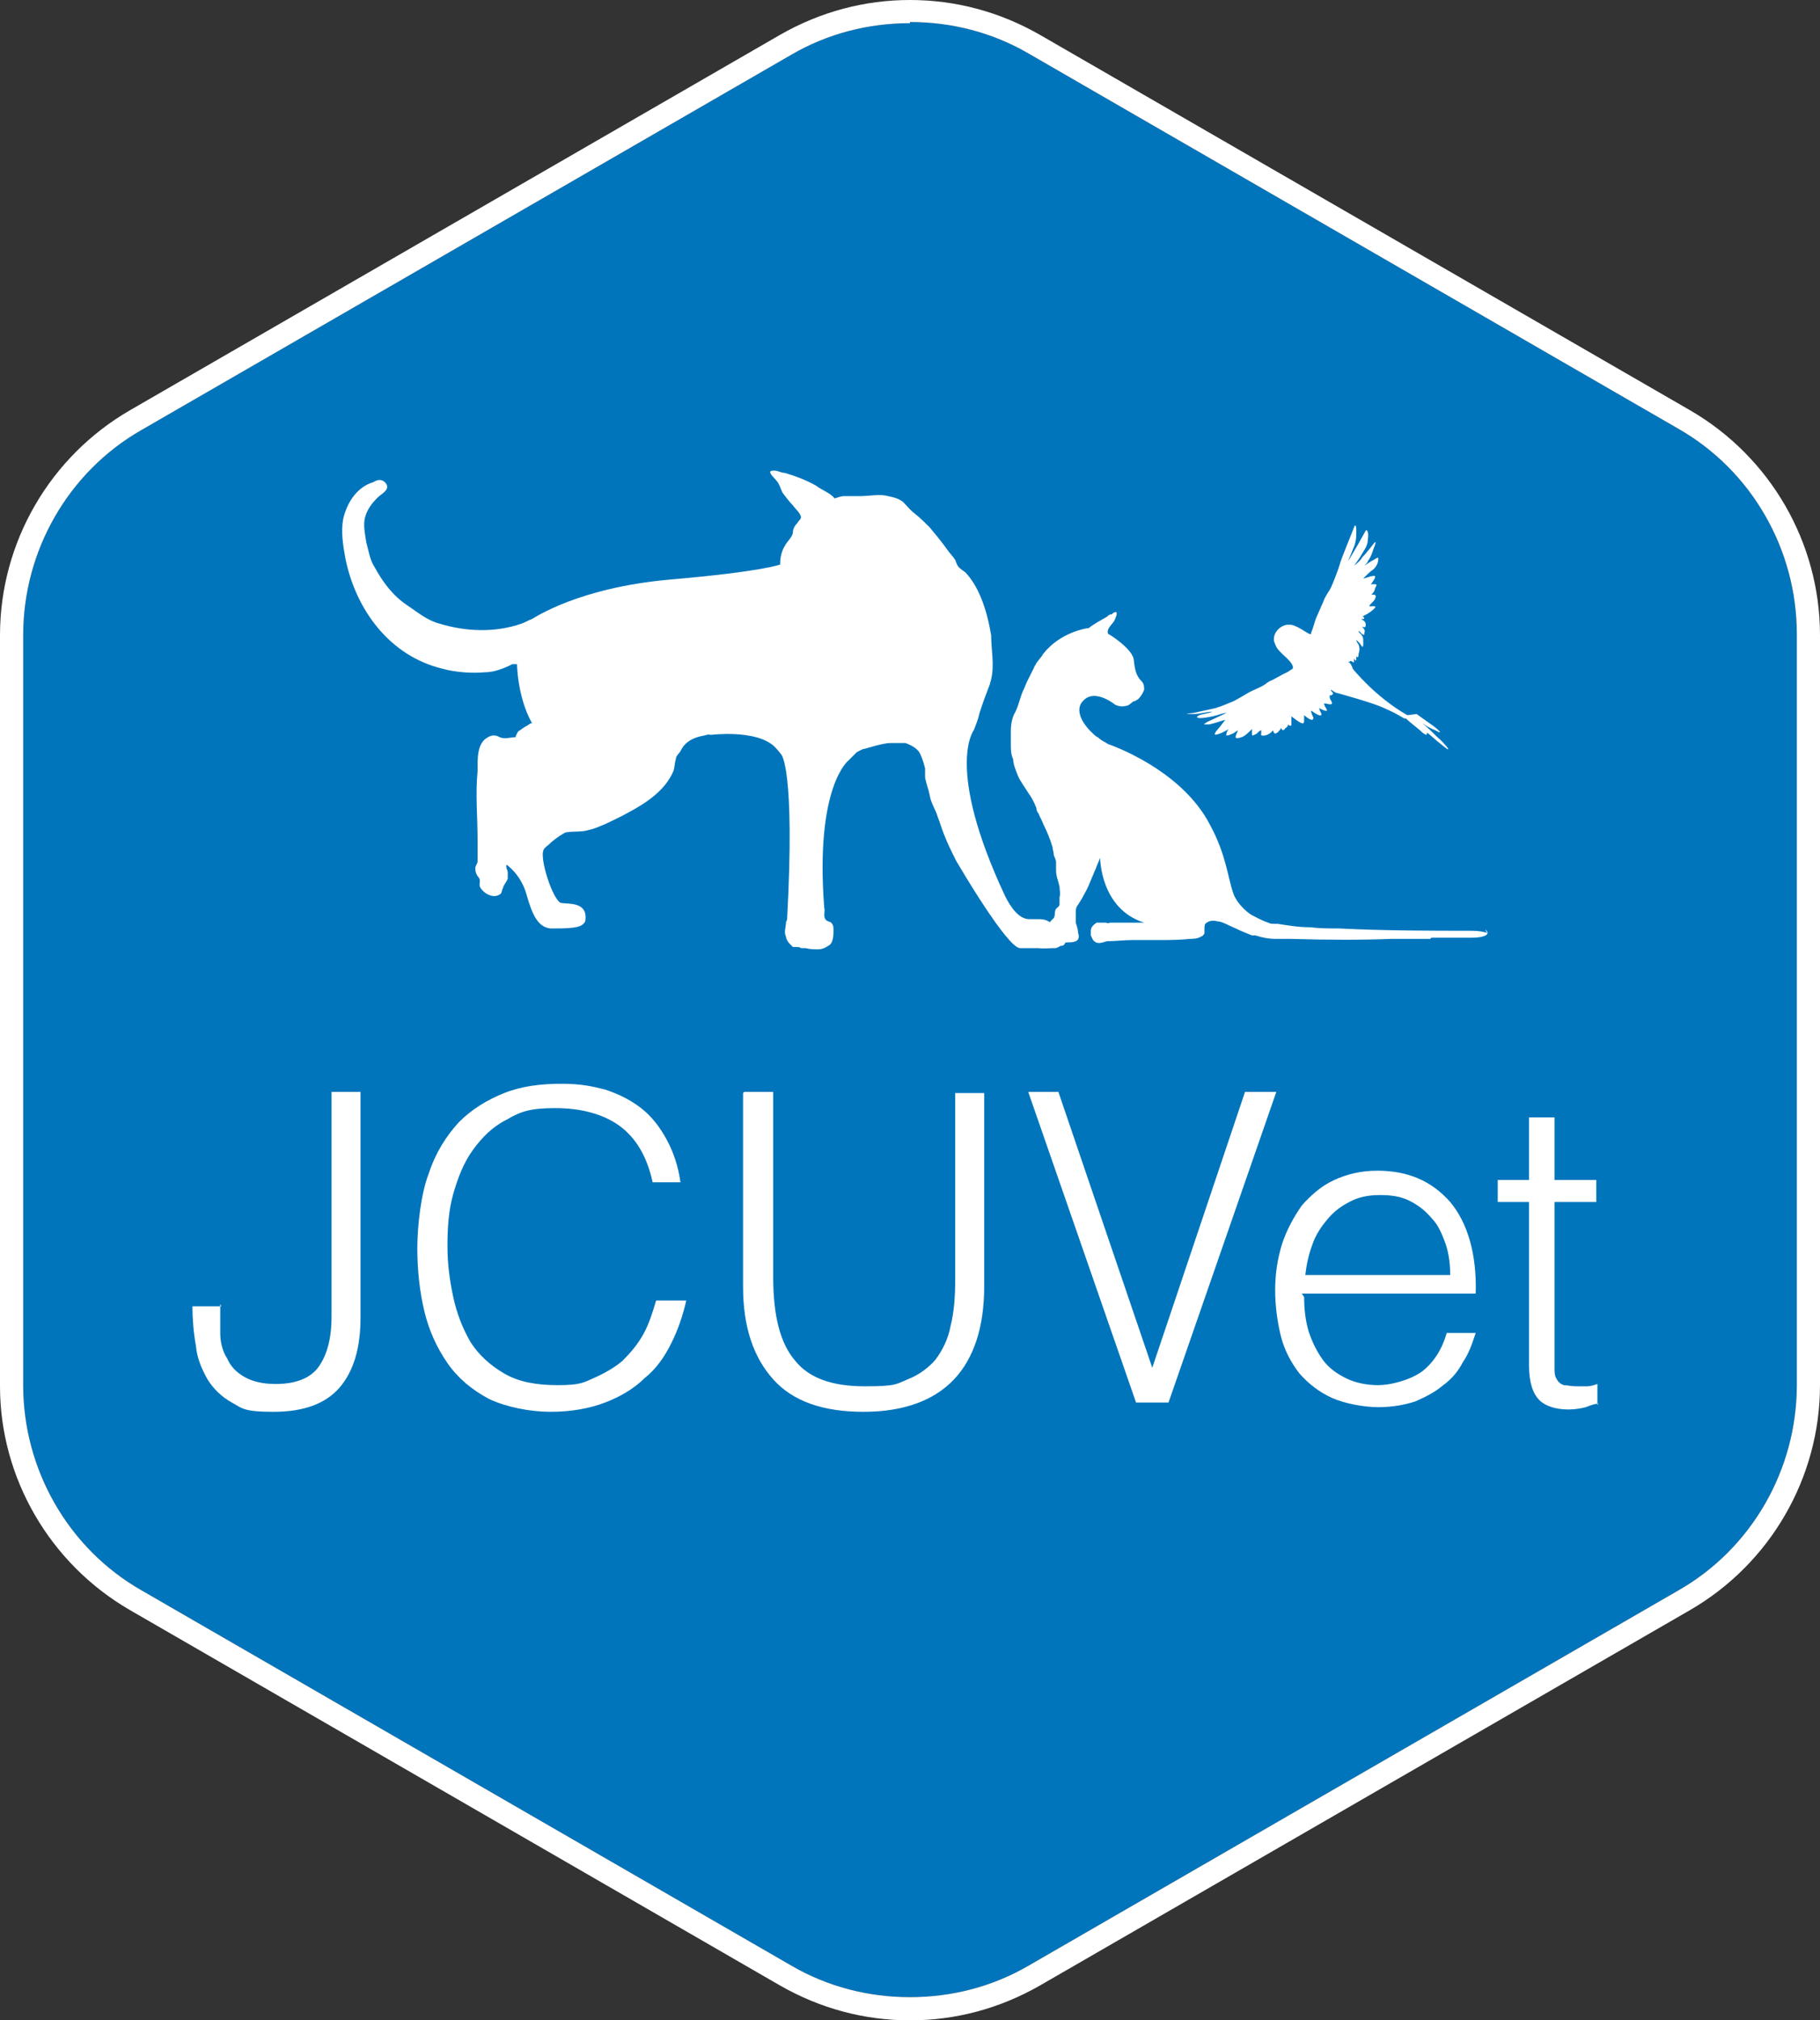 <?xml version="1.0" encoding="UTF-8"?>
<svg id="Layer_1" xmlns="http://www.w3.org/2000/svg" xmlns:xlink="http://www.w3.org/1999/xlink" version="1.1" viewBox="0 0 157 174.3">
  <rect x="0" y="0" width="157" height="174.3" fill="#333333" stroke="none"/>
  <!-- Generator: Adobe Illustrator 29.1.0, SVG Export Plug-In . SVG Version: 2.1.0 Build 142)  -->
  <defs>
    <style>
      .st0 {
        fill: none;
      }

      .st1 {
        fill: #0075bc;
      }

      .st2 {
        fill: #fff;
      }

      .st3 {
        clip-path: url(#clippath);
      }
    </style>
    <clipPath id="clippath">
      <rect class="st0" width="157" height="174.3"/>
    </clipPath>
  </defs>
  <path class="st1" d="M78.5,1.9c3.6,0,7.1.9,10.2,2.7l56.1,32.4c6.3,3.6,10.2,10.4,10.2,17.7v64.8c0,7.3-3.9,14.1-10.2,17.7l-56.1,32.4c-3.1,1.8-6.6,2.7-10.2,2.7s-7.1-.9-10.2-2.7l-56.1-32.4c-6.3-3.6-10.2-10.4-10.2-17.7V54.8c0-7.3,3.9-14.1,10.2-17.7L68.3,4.7c3.1-1.8,6.6-2.7,10.2-2.7"/>
  <g class="st3">
    <path class="st2" d="M78.5,1.9c3.6,0,7.1.9,10.2,2.7l56.1,32.4c6.3,3.6,10.2,10.4,10.2,17.7v64.8c0,7.3-3.9,14.1-10.2,17.7l-56.1,32.4c-3.1,1.8-6.6,2.7-10.2,2.7s-7.1-.9-10.2-2.7l-56.1-32.4c-6.3-3.6-10.2-10.4-10.2-17.7V54.8c0-7.3,3.9-14.1,10.2-17.7L68.3,4.7c3.1-1.8,6.6-2.7,10.2-2.7M78.5,0c-3.9,0-7.7,1-11.2,3L11.2,35.4C4.3,39.4,0,46.8,0,54.8v64.8C0,127.5,4.3,134.9,11.2,138.9l56.1,32.4c3.5,2,7.3,3,11.2,3s7.7-1,11.2-3l56.1-32.4c6.9-4,11.2-11.4,11.2-19.4V54.8c0-8-4.3-15.4-11.2-19.4L89.7,3C86.2,1,82.4,0,78.5,0"/>
    <path class="st2" d="M19,112.5c0,.8,0,1.7,0,2.5,0,.8.2,1.6.6,2.2.3.7.8,1.2,1.5,1.6.7.4,1.6.6,2.7.6,1.7,0,3-.5,3.7-1.5.7-1,1.1-2.4,1.1-4.3v-19.4h2.5v19.5c0,2.6-.6,4.6-1.8,6-1.2,1.4-3.1,2.1-5.7,2.1s-2.7-.3-3.6-.8c-.9-.5-1.6-1.2-2.1-2-.5-.9-.9-1.8-1-2.9-.2-1.1-.3-2.3-.3-3.4h2.5Z"/>
    <path class="st2" d="M56.3,102c-.5-2.3-1.5-3.9-2.9-4.9-1.4-1-3.3-1.5-5.5-1.5s-3,.3-4.2,1c-1.2.6-2.1,1.5-2.9,2.6-.8,1.1-1.3,2.4-1.7,3.8-.4,1.4-.5,2.9-.5,4.5s.2,3,.5,4.4c.3,1.4.8,2.7,1.5,3.9.7,1.1,1.7,2,2.9,2.7,1.2.7,2.7,1,4.6,1s2.2-.2,3.1-.6c.9-.4,1.8-.9,2.5-1.5.7-.7,1.3-1.4,1.8-2.3.5-.9.8-1.9,1.1-2.9h2.6c-.3,1.3-.7,2.5-1.3,3.7-.6,1.2-1.3,2.2-2.3,3-.9.9-2.1,1.6-3.4,2.1-1.3.5-2.9.8-4.7.8s-3.8-.4-5.3-1.1c-1.5-.8-2.7-1.8-3.6-3.1-.9-1.3-1.6-2.8-2-4.5-.4-1.7-.6-3.5-.6-5.4s.3-4.7,1-6.5c.6-1.8,1.5-3.2,2.6-4.4,1.1-1.1,2.4-1.9,3.9-2.5s3.2-.8,4.9-.8,2.6.2,3.8.5c1.2.4,2.2.9,3.1,1.6.9.7,1.6,1.6,2.2,2.7s1,2.3,1.2,3.7h-2.6Z"/>
    <path class="st2" d="M64.2,94.2h2.5v16c0,3.3.6,5.7,1.9,7.2,1.2,1.5,3.2,2.2,6,2.2s2.7-.2,3.7-.6c1-.4,1.8-1,2.4-1.7.6-.8,1.1-1.8,1.3-2.9.3-1.2.4-2.5.4-4.1v-16h2.5v16.7c0,3.5-.9,6.2-2.6,8-1.7,1.8-4.3,2.8-7.8,2.8s-6.1-.9-7.8-2.8c-1.7-1.9-2.6-4.5-2.6-8v-16.7Z"/>
    <polygon class="st2" points="88.7 94.2 91.3 94.2 99.4 118 107.4 94.2 110.1 94.2 100.8 121 98 121 88.7 94.2"/>
    <path class="st2" d="M112.5,111.9c0,1,.1,2,.4,3,.3.9.7,1.7,1.2,2.4.5.7,1.2,1.2,2,1.6.8.4,1.8.6,2.8.6s2.7-.4,3.8-1.2c1-.8,1.7-1.9,2.1-3.3h2.5c-.3.9-.6,1.8-1.1,2.5-.4.8-1,1.5-1.7,2-.7.6-1.5,1-2.4,1.4-.9.3-2,.5-3.2.5s-2.9-.3-4-.8c-1.1-.5-2-1.2-2.8-2.1-.7-.9-1.3-2-1.6-3.2-.3-1.2-.5-2.6-.5-4s.2-2.7.6-4c.4-1.2,1-2.3,1.7-3.3.8-.9,1.7-1.7,2.8-2.2,1.1-.5,2.3-.8,3.7-.8,2.7,0,4.7.9,6.3,2.7,1.5,1.8,2.3,4.5,2.2,7.9h-15ZM125.1,110c0-.9-.1-1.8-.4-2.7-.3-.8-.6-1.6-1.2-2.2-.5-.6-1.1-1.1-1.9-1.5-.8-.4-1.6-.5-2.6-.5s-1.9.2-2.6.6c-.8.4-1.4.9-1.9,1.5-.5.6-1,1.3-1.3,2.2-.3.8-.5,1.7-.6,2.6h12.6Z"/>
    <path class="st2" d="M137.9,121.1c-.3,0-.6.1-1.1.3-.4.1-.9.2-1.5.2-1.1,0-2-.3-2.5-.8-.6-.6-.9-1.6-.9-3v-14.1h-2.7v-1.9h2.7v-5.4h2.2v5.4h3.6v1.9h-3.6v13.2c0,.5,0,.9,0,1.2,0,.3,0,.6.2.9.1.2.3.4.6.5.3,0,.6.1,1.1.1s.6,0,.9,0c.3,0,.6-.1.9-.2v1.8Z"/>
    <path class="st2" d="M49.7,79.3c0-.3-.3-.5-.4-.7,0-.1,0-.3,0-.5"/>
    <path class="st2" d="M128.3,80.5c-.2-.1-.7-.2-1.4-.2-.2,0-.4,0-.6,0h0c-2.3,0-6.9,0-10.8-.2-.8,0-1.7,0-2.4-.1-1.2,0-2.2-.2-2.9-.3-.1,0-.2,0-.3,0-.2,0-.3,0-.5-.1-.6-.2-1.1-.5-1.5-.7-1-.7-1.4-1.5-1.5-1.8,0,0,0,0,0,0-.5-1.4-.6-3.3-2-5.9-2.5-4.9-8.8-7-8.8-7h0c-.3-.2-.6-.3-.9-.6-.1,0-.3-.2-.4-.3,0,0,0,0,0,0,0,0,0,0,0,0-1.1-1-1.6-2.2-.8-2.9,1-1,2.7.4,2.7.4.2.1.6.2.9.1.3,0,.5-.3.7-.4,0,0,.2,0,.2-.1,0,0,0,0,0,0,0,0,.1,0,.2-.1.2-.2.4-.5.5-.8,0-.2,0-.5-.2-.7,0,0,0,0,0,0-.5-.5-.6-1-.7-1.9,0,0,0,0,0,0-.1-.9-2.1-2.2-2.2-2.2-.2-.4.3-.8.5-1.1.1-.2.3-.6.2-.8-.2,0-.3.1-.4.2-.2,0-.3.1-.4.2-.5.3-1.1.6-1.6,1,0,0,0,0-.1,0,0,0-2.3.3-3.8,2.2-.1.2-.6.8-.6.8,0,.1-.2.3-.2.4-.2.4-.4.8-.6,1.2-.1.2-.2.5-.3.7-.3.6-.4,1.3-.7,1.9-.3.5-.4,1.1-.4,1.7,0,.4,0,.7,0,1.1s0,.9.2,1.3c0,.4.2.9.4,1.4.2.5.6,1,.9,1.5.3.4.5.8.7,1.3,0,.2.1.4.2.5.1.3.3.6.4.9.3.6.6,1.3.8,2,0,.2.1.4.1.6,0,.2.2.4.2.7,0,.2,0,.5,0,.7,0,.5.2.9.3,1.4,0,.3.1.6,0,.9,0,.2,0,.4,0,.6,0,.2-.2.3-.3.4-.2.3,0,.7-.3.9-.2.2-.3.3-.4.6,0,.1,0,.3,0,.5,0,.2-.4.1-.6.2-.2.1-.4.2-.5.4-.2.2-.1.5,0,.6.3.3.8.2,1.1.2.2,0,.4,0,.6,0,.2,0,.3-.1.5-.2.1,0,.2,0,.3-.1.1-.1,0-.2.3-.2.2,0,.5,0,.7-.1.3-.1.3-.5.2-.7,0-.3-.1-.6-.2-.9,0-.2,0-.4,0-.6,0,0,0-.2,0-.3,0-.2,0-.3.1-.5.2-.3.4-.6.6-1,.3-.5.5-1,.7-1.5.1-.2.2-.5.3-.7.1-.3.3-.7.4-1,0,0,0,4.4,3.8,5.6-.4,0-.8,0-1.2,0s-.8,0-1.2,0c-.2,0-.3,0-.5,0-.1,0-.2.1-.4,0-.3,0-.6,0-.8,0-.3.2-.5.4-.5.7v.4s.2.5.3.5c.3.3.7.1,1.1,0,.7,0,1.5-.1,2.2-.1.8,0,1.5,0,2.3,0s1.8,0,2.6-.1c.3,0,.7,0,1-.2.1,0,.3-.2.3-.3,0,0,0-.2,0-.3,0-.3,0-.5.2-.6.3-.2.6-.2,1-.1.3,0,.8.3,1.5.6.4.2.9.4,1.4.6,0,0,.2,0,.3,0,.6.2,1.2.3,1.7.3,0,0,0,0,0,0,0,0,.2,0,.3,0,.3,0,.7,0,1,0,3.4.1,6.3.1,8.7,0h3.4c0-.1.1-.1.2-.1,1.3,0,2,0,2.5,0,0,0,0,0,0,0,.3,0,.5,0,.8,0,1.4,0,1.7-.4,1.2-.7"/>
    <path class="st2" d="M90.9,79.9c-.3-.4-.7-.6-1.2-.6s-.6,0-.9,0c-.9,0-1.6-1-2.1-2-5.2-11.1-2.7-14.3-2.7-14.3.2-.5.4-1,.5-1.5.2-.6.4-1.2.6-1.7.1-.3.2-.5.3-.8,0-.1.1-.3.1-.4.3-1.2,0-2.6,0-3.8-.3-1.8-.9-4-2.2-5.4-.1-.1-.3-.2-.4-.3-.3-.2-.4-.5-.5-.8-.2-.3-.5-.6-.7-.9-.5-.7-1-1.3-1.5-1.9-.4-.4-.8-.8-1.3-1.2-.4-.3-.7-.7-1-1-.4-.3-.8-.4-1.3-.5-.7-.2-1.6,0-2.4,0-.5,0-.9,0-1.4,0-.2,0-.5.1-.8.2-.4-.5-1.1-.7-1.6-1.1-.9-.5-1.7-.8-2.7-1.1-.3,0-.6-.2-.9-.2-.2,0-.5,0-.3.3.2.3.5.5.7.9.1.2.2.5.3.7.3.4.6.8.9,1.1.2.3.6.6.7,1,0,.2-.2.3-.3.5-.2.2-.4.5-.4.8,0,.4-.5.8-.7,1.2-.3.5-.4,1-.4,1.6,0,0,0,0,0,0,0,0-1.4.6-9.5,1.3-7.9.7-11.7,3.3-11.9,3.4-.3.1-.6.3-.9.4-2.3.8-4.8.7-7.1,0-1.1-.3-1.9-1-2.8-1.6-1.2-.8-2.1-2-2.8-3.3-.4-.6-.5-1.4-.7-2.1-.1-.7-.3-1.5-.1-2.2.2-.7.6-1.2,1.1-1.7.3-.3,1.2-.7.6-1.3-.3-.3-.7-.2-1,0-1.4.4-2.3,1.8-2.6,3.2-.2,1.1,0,2.3.2,3.4.9,4.4,3.8,8.4,8.4,9.5,1.1.3,2.5.4,3.6.3.8,0,1.6-.3,2.4-.7h.4c0-.1,0,2.8,1.3,5.1h-.1s0,0,0,0c-.2.1-.3.2-.5.3-.2.1-.4.3-.6.4,0,0-.3.5-.2.5-.5,0-.9.2-1.4,0-.3-.2-.7-.2-1,0-1,.5-.9,2-.9,2.9-.2,2,0,4,0,6.1,0,.3,0,.5,0,.8,0,.3,0,.6,0,.9,0,.2-.2.4-.2.6,0,.3.1.6.3.8.2.3,0,.5.1.8.3.6,1.2,1.1,1.8.6.1-.1.1-.4.2-.5,0-.2.3-.5.4-.8,0-.2,0-.4,0-.5,0-.3-.2-.4-.1-.7,0,0,1.2.8,1.7,2.5.5,1.8,1,2.9,2.1,3,1.1,0,2.3,0,2.7-.3.3-.2.3-.4.3-.4.2-1.6-1.4-1.4-2.1-1.5-.7-.2-1.9-3.9-1.5-4.6.1-.2.4-.4.4-.4.3-.3.7-.6,1-.8.2-.1.4-.3.6-.3.6-.1,1.3,0,1.9-.2.5-.1.9-.3,1.4-.5.6-.3,1.3-.6,2-1,1.5-.8,3.2-1.9,3.9-3.6.1-.3.1-.7.2-1,0-.3.3-.5.4-.7.4-.8,1-1.1,1.8-1.3.2,0,.6-.2.8-.1,0,0,3.9-.5,5.5,1,.3.3.6.7.6.7h0s1.2,1.2.5,14.2h0c0,.1-.1.2-.1.3,0,.4-.2.8,0,1.2,0,.2.2.5.3.6,0,0,.2.2.3.3.1,0,.3,0,.4,0,0,0,.2,0,.3.1.2,0,.2,0,.4,0,.4.1.7.1,1.1.1.4,0,.7-.2,1-.4.3-.3.3-.9.3-1.3,0-.2,0-.4-.2-.6-.1-.1-.4-.1-.5-.3-.2-.3,0-.7-.1-1-.8-10.5,2.1-12.7,2.1-12.7.2-.2.5-.5.7-.7.2-.1.5-.3.7-.3,0,0,1.6-.5,2.2-.5.6,0,.9,0,1.3,0,0,0,.9.3,1.2.8.3.5.5,1.4.5,1.4,0,.3,0,.6,0,.8.1.5.3,1,.4,1.5.1.7.5,1.2.7,1.9.2.5.3.9.5,1.4.3.8.7,1.6,1.1,2.4h0s0,0,0,0c.3.5,4.4,7.5,5.5,7.5,0,0,0,0,0,0,0,0,0,0,0,0,.3,0,.6,0,.9,0,.3,0,.5,0,.8,0,.7,0,1.8.1,2.2-.7.2-.3-.1-.9-.3-1.2"/>
    <path class="st2" d="M122.2,61.6c.3.2,1.1.8,1.4,1,.3.2,1.1.9.2.4-.5-.2-.8-.4-1.1-.6.5.4,1,.9,1.3,1.2.6.5,1.6,1.7.3.6-.4-.3-.8-.7-1.2-1,0,.2,0,.3-.4,0-.4-.4-1-.8-1.4-1.2,0,0-.2,0-.3-.1-.7-.4-.9-.5-1.8-.9-.9-.4-3.8-1.2-3.8-1.2-.2,0-.4-.2-.6-.3,0,.1.1.2.2.3,0,0,0,.2-.3.2,0,.1,0,.3.1.4.1.2.3.5-.4.3,0,0-.1,0-.2,0,0,0,.1.3.2.4.1.2.2.4-.6,0h0c0,.1.1.3.2.5,0,.2-.2.2-.9-.3,0,.2.1.4.2.6,0,.2-.1.4-.8-.2,0,.1,0,.2,0,.4,0,.3,0,.5-.7,0-.1-.1-.3-.2-.4-.3,0,.3,0,.6,0,.7,0,.2-.2.1-.3,0,0,.1,0,.2-.2.3-.2.3-.3.2-.4,0,0,.1-.2.3-.3.4-.3.2-.3,0-.4-.2-.1.2-.3.3-.5.4-.3.1-.6.1-.5-.1,0,0,0-.2,0-.3-.1,0-.3.2-.4.3-.4.2-.4.2-.4,0,0,0,0-.3,0-.4-.3.3-.6.6-.9.7-.6.2-.5,0-.5-.1,0,0,.1-.3.2-.5-.2.1-.4.3-.5.3-.4.2-.6.2-.5,0,0-.1.1-.3.2-.4-.2.1-.5.3-.8.4-.6.2-.4,0-.3-.2.1-.1.5-.6.8-1-.4.1-.9.3-1.4.4-.7,0-.4,0-.2-.2.2-.1,1.1-.5,1.7-.8-.3,0-.7.2-1.2.3-.9.2-1.5.2-1.3,0s.8-.2,1.3-.4c-.5,0-1.1.2-1.6.2-.8,0-.9,0,0-.1.8-.2,2-.4,2.1-.5.1,0,.8-.3,1.3-.5.4-.2.7-.4,1.4-.8.6-.3,1.2-.5,1.5-.8.2-.1.3-.2.4-.2l1.1-.6c.3-.1.5-.3.7-.4,0,0,0,0,0,0,.1-.2,0-.5-.8-1.2,0,0,0,0,0,0-.1-.1-.2-.2-.3-.3t0,0c-.3-.3-.4-.6-.5-.9-.1-.7.5-1.3,1.1-1.4,0,0,0,0,0,0,0,0,0,0,0,0,0,0,.1,0,.2,0,0,0,.1,0,.2,0,.8.2,1.5.9,1.7.8,0,0,0,0,0,0,0,0,0,0,0,0,0,0,0,0,0,0,0,0,0,0,0-.1,0,0,0,0,0,0,.1-.2.3-.9.4-1.2l.7-1.6c0-.1.3-.6.5-.9s.8-1.9.9-2.3c.1-.4,1.1-2.8,1.2-3.1.1-.3.2-.2.2.3,0,.5,0,1-.3,1.6-.1.3-.3.7-.4,1,.5-.8,1.4-2.4,1.5-2.6.1-.2.3.1.2.7,0,.6-.3.9-.7,1.6-.2.3-.4.6-.5.7.3-.2.6-.5.7-.7.2-.2.7-.8,1-1.2.3-.4.1.2,0,.4-.1.3-.2.7-.5,1.1,0,.1-.2.3-.3.4.3-.2.6-.4.8-.5.2-.1.4-.3.4-.1,0,.1,0,.5-.4.9-.3.2-.6.5-.9.8.2,0,.6-.2.8-.2.3-.1.3.1,0,.5,0,0-.1.2-.2.2,0,0,.2,0,.3,0,.3,0,.3,0,.1.4,0,.2-.2.4-.3.5,0,0,0,0,0,0,.3,0,.5,0,.3.4-.1.2-.4.4-.5.6.1,0,.3,0,.4,0,.3,0,.1.2-.3.5-.3.2-.5.3-.7.4,0,0,0,0,.1,0,0,0,.2.2,0,.2,0,0-.1,0-.2,0,0,0,.2.1.3.2.2.2.1.6,0,.5,0,0-.1,0-.2,0,0,0,0,0,0,0,.1.1.3.2.2.5,0,.2,0,.2-.2.1,0,0-.2-.2-.3-.3,0,0,0,.2.2.3.2.3.2.3.2.8,0,.5-.1.3-.3,0,0,0-.2-.2-.3-.3,0,.1.1.3.2.4.1.3.1.5,0,.8,0,.3-.1.4-.2.2,0,0,0,0,0-.2,0,.1,0,.3,0,.4,0,.3-.1.2-.2,0,0,0,0,0,0,0,0,0,0,.2,0,.3,0,.1-.1,0-.3-.1,0,0,0,.1-.2.1.2.1.3.3.4.6,0,0,1.9,2.4,4.7,4"/>
  </g>
</svg>